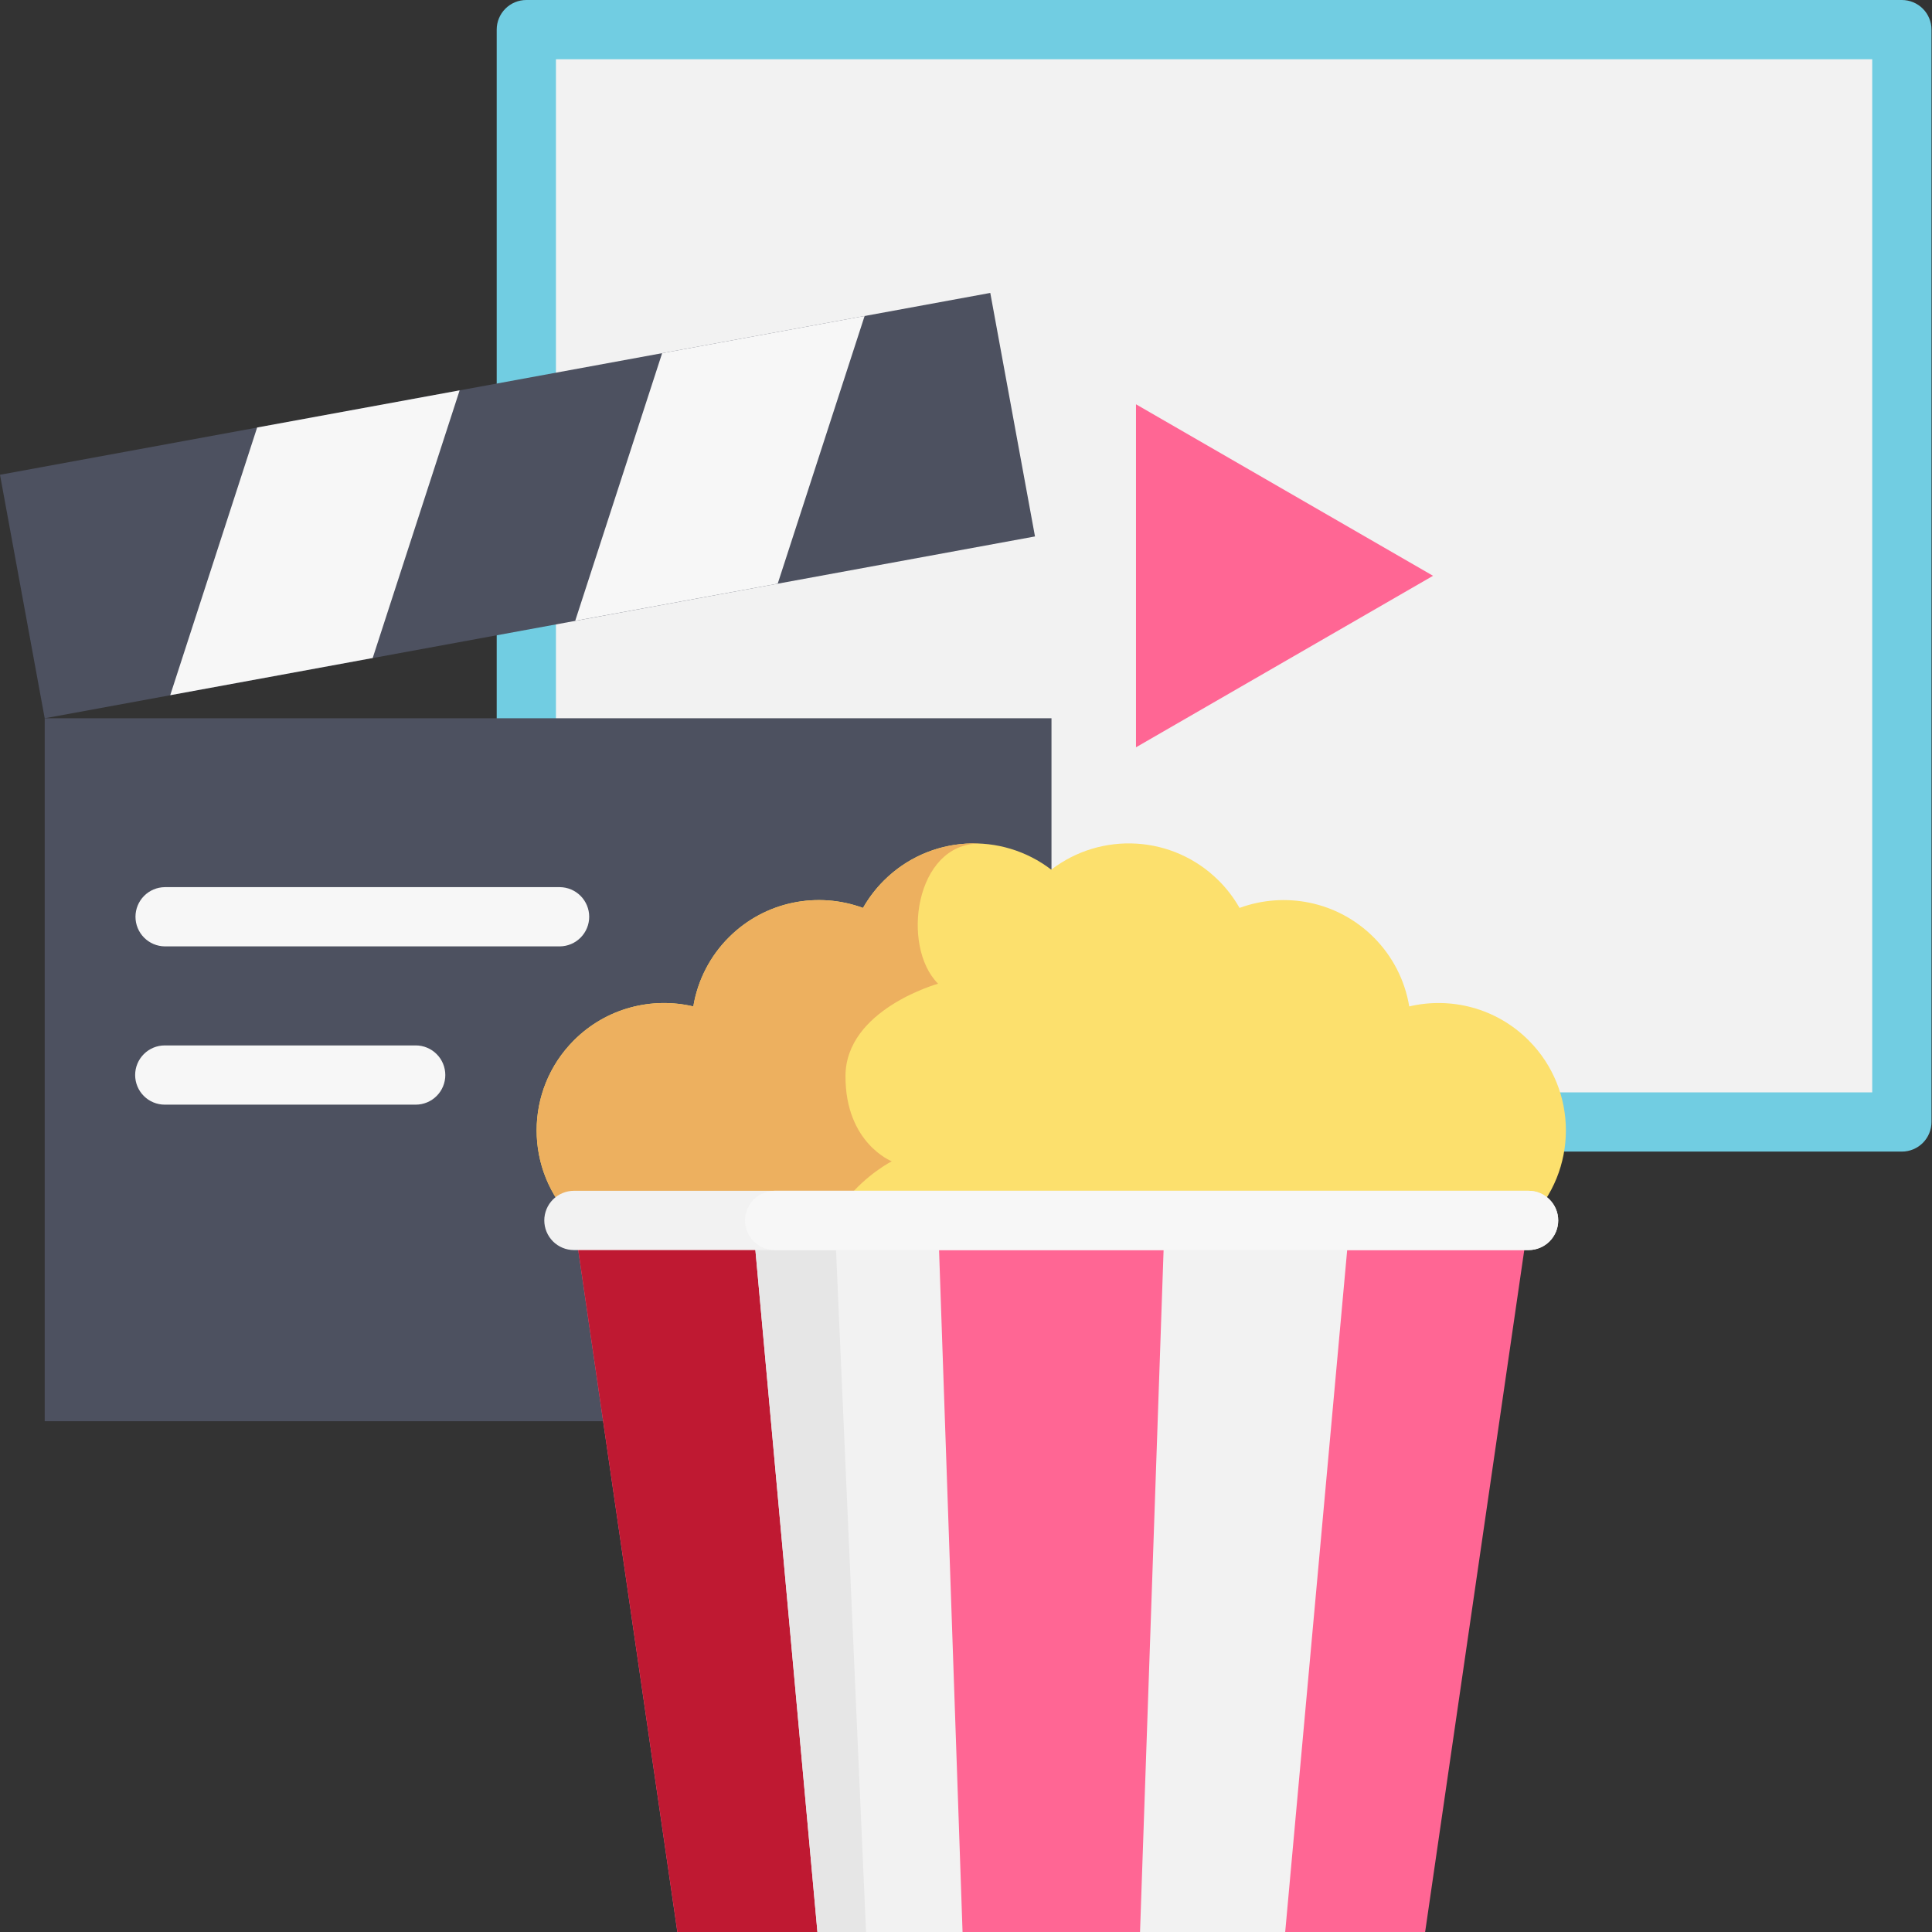 <svg width="65" height="65" viewBox="0 0 65 65" fill="none" xmlns="http://www.w3.org/2000/svg">
<rect x="0" y="0" width="65" height="65" fill="#333333" stroke="none"/>
<g clip-path="url(#clip0_767_44582)">
<path d="M17.707 0.997H63.985V37.747H17.707V0.997Z" fill="#F2F2F2"/>
<path d="M63.986 38.744H44.112C43.847 38.744 43.594 38.639 43.407 38.452C43.22 38.265 43.115 38.012 43.115 37.748C43.115 37.483 43.22 37.23 43.407 37.043C43.594 36.856 43.847 36.751 44.112 36.751H62.989V1.993H18.704V30.977C18.701 31.239 18.595 31.49 18.409 31.674C18.222 31.859 17.97 31.962 17.708 31.962C17.445 31.962 17.193 31.859 17.007 31.674C16.82 31.49 16.714 31.239 16.711 30.977V0.997C16.711 0.732 16.816 0.479 17.003 0.292C17.19 0.105 17.443 0 17.708 0L63.986 0C64.25 0 64.504 0.105 64.691 0.292C64.878 0.479 64.983 0.732 64.983 0.997V37.747C64.983 38.012 64.878 38.265 64.691 38.452C64.504 38.639 64.251 38.744 63.986 38.744Z" fill="#71CDE2"/>
<path d="M1.504 24.165H35.376V47.815H1.504V24.165Z" fill="#4D5160"/>
<path d="M0 15.973L33.317 9.855L34.821 18.048L1.504 24.166L0 15.973Z" fill="#4D5160"/>
<path d="M12.539 22.138L5.727 23.389L8.651 14.383L15.464 13.133L12.539 22.138ZM26.165 19.637L19.352 20.887L22.277 11.882L29.089 10.631L26.165 19.637Z" fill="#F7F7F7"/>
<path d="M19.31 41.06C17.636 39.387 17.636 36.674 19.31 35C20.399 33.911 21.929 33.531 23.326 33.86C23.471 32.979 23.89 32.167 24.521 31.537C25.742 30.316 27.515 29.986 29.035 30.546C29.226 30.211 29.46 29.902 29.733 29.63C31.272 28.091 33.688 27.968 35.369 29.259C37.049 27.968 39.466 28.091 41.005 29.63C41.278 29.902 41.513 30.211 41.703 30.546C43.223 29.987 44.996 30.316 46.217 31.536C46.848 32.167 47.267 32.979 47.412 33.86C48.809 33.531 50.339 33.91 51.428 35C53.101 36.674 53.101 39.387 51.428 41.06L35.369 53.03L19.31 41.06Z" fill="#FCE06D"/>
<path d="M31.561 33.096C31.561 33.096 28.445 33.961 28.445 36.212C28.445 38.464 30.002 39.07 30.002 39.07C30.002 39.07 26.625 40.802 27.925 44.178C28.378 45.355 27.863 46.196 26.997 46.791L19.31 41.061C17.636 39.388 17.636 36.674 19.31 35C20.399 33.912 21.93 33.532 23.326 33.86C23.472 32.98 23.89 32.167 24.522 31.537C25.742 30.316 27.516 29.988 29.035 30.547C29.225 30.212 29.46 29.904 29.732 29.631C30.616 28.747 31.789 28.329 32.948 28.381C30.782 28.381 30.305 31.84 31.561 33.096Z" fill="#EDB05F"/>
<path d="M51.427 41.06L47.947 65H22.789L19.358 41.396L19.309 41.06H51.427Z" fill="#FF6694"/>
<path d="M29.137 65H22.791L19.359 41.397H28.098L29.137 65Z" fill="#BF1932"/>
<path d="M32.384 65H27.501L25.354 41.396L25.324 41.06H31.559L32.384 65Z" fill="#F2F2F2"/>
<path d="M29.137 65H27.502L25.355 41.397H28.098L29.137 65Z" fill="#E6E6E6"/>
<path d="M45.415 41.06L43.239 65H38.355L39.182 41.06H45.415Z" fill="#F2F2F2"/>
<path d="M48.213 19.372L38.219 13.602V25.142L48.213 19.372Z" fill="#FF6694"/>
<path d="M18.837 31.84H5.544C5.281 31.837 5.031 31.731 4.846 31.544C4.662 31.358 4.558 31.106 4.558 30.843C4.558 30.581 4.662 30.329 4.846 30.143C5.031 29.956 5.281 29.85 5.544 29.847H18.837C19.099 29.85 19.35 29.956 19.535 30.143C19.719 30.329 19.823 30.581 19.823 30.843C19.823 31.106 19.719 31.358 19.535 31.544C19.35 31.731 19.099 31.837 18.837 31.84ZM13.986 37.165H5.544C5.413 37.165 5.283 37.139 5.162 37.089C5.041 37.039 4.931 36.966 4.839 36.873C4.746 36.781 4.673 36.671 4.623 36.55C4.573 36.429 4.547 36.299 4.547 36.168C4.547 35.904 4.652 35.651 4.839 35.464C5.026 35.277 5.279 35.172 5.544 35.172H13.986C14.116 35.172 14.246 35.197 14.367 35.248C14.488 35.298 14.598 35.371 14.69 35.464C14.783 35.556 14.856 35.666 14.906 35.787C14.956 35.908 14.982 36.038 14.982 36.168C14.982 36.299 14.956 36.429 14.906 36.55C14.856 36.671 14.783 36.781 14.69 36.873C14.598 36.966 14.488 37.039 14.367 37.089C14.246 37.139 14.116 37.165 13.986 37.165Z" fill="#F7F7F7"/>
<path d="M52.424 41.06C52.424 41.191 52.399 41.32 52.349 41.441C52.298 41.562 52.225 41.672 52.133 41.765C52.04 41.857 51.93 41.931 51.809 41.981C51.688 42.031 51.559 42.057 51.428 42.057H19.309C19.045 42.057 18.791 41.952 18.604 41.765C18.418 41.578 18.312 41.324 18.312 41.06C18.312 40.796 18.418 40.542 18.604 40.355C18.791 40.169 19.045 40.063 19.309 40.063H51.428C51.978 40.064 52.424 40.51 52.424 41.06Z" fill="#F2F2F2"/>
<path d="M52.424 41.06C52.424 41.191 52.398 41.32 52.348 41.441C52.298 41.562 52.225 41.672 52.132 41.765C52.04 41.857 51.93 41.931 51.809 41.981C51.688 42.031 51.558 42.057 51.428 42.057H26.063C25.799 42.057 25.545 41.952 25.358 41.765C25.171 41.578 25.066 41.324 25.066 41.06C25.066 40.796 25.171 40.542 25.358 40.355C25.545 40.169 25.799 40.063 26.063 40.063H51.427C51.977 40.064 52.424 40.51 52.424 41.06H52.424Z" fill="#F7F7F7"/>
</g>
<defs>
<clipPath id="clip0_767_44582">
<rect width="65" height="65" fill="white"/>
</clipPath>
</defs>
</svg>
